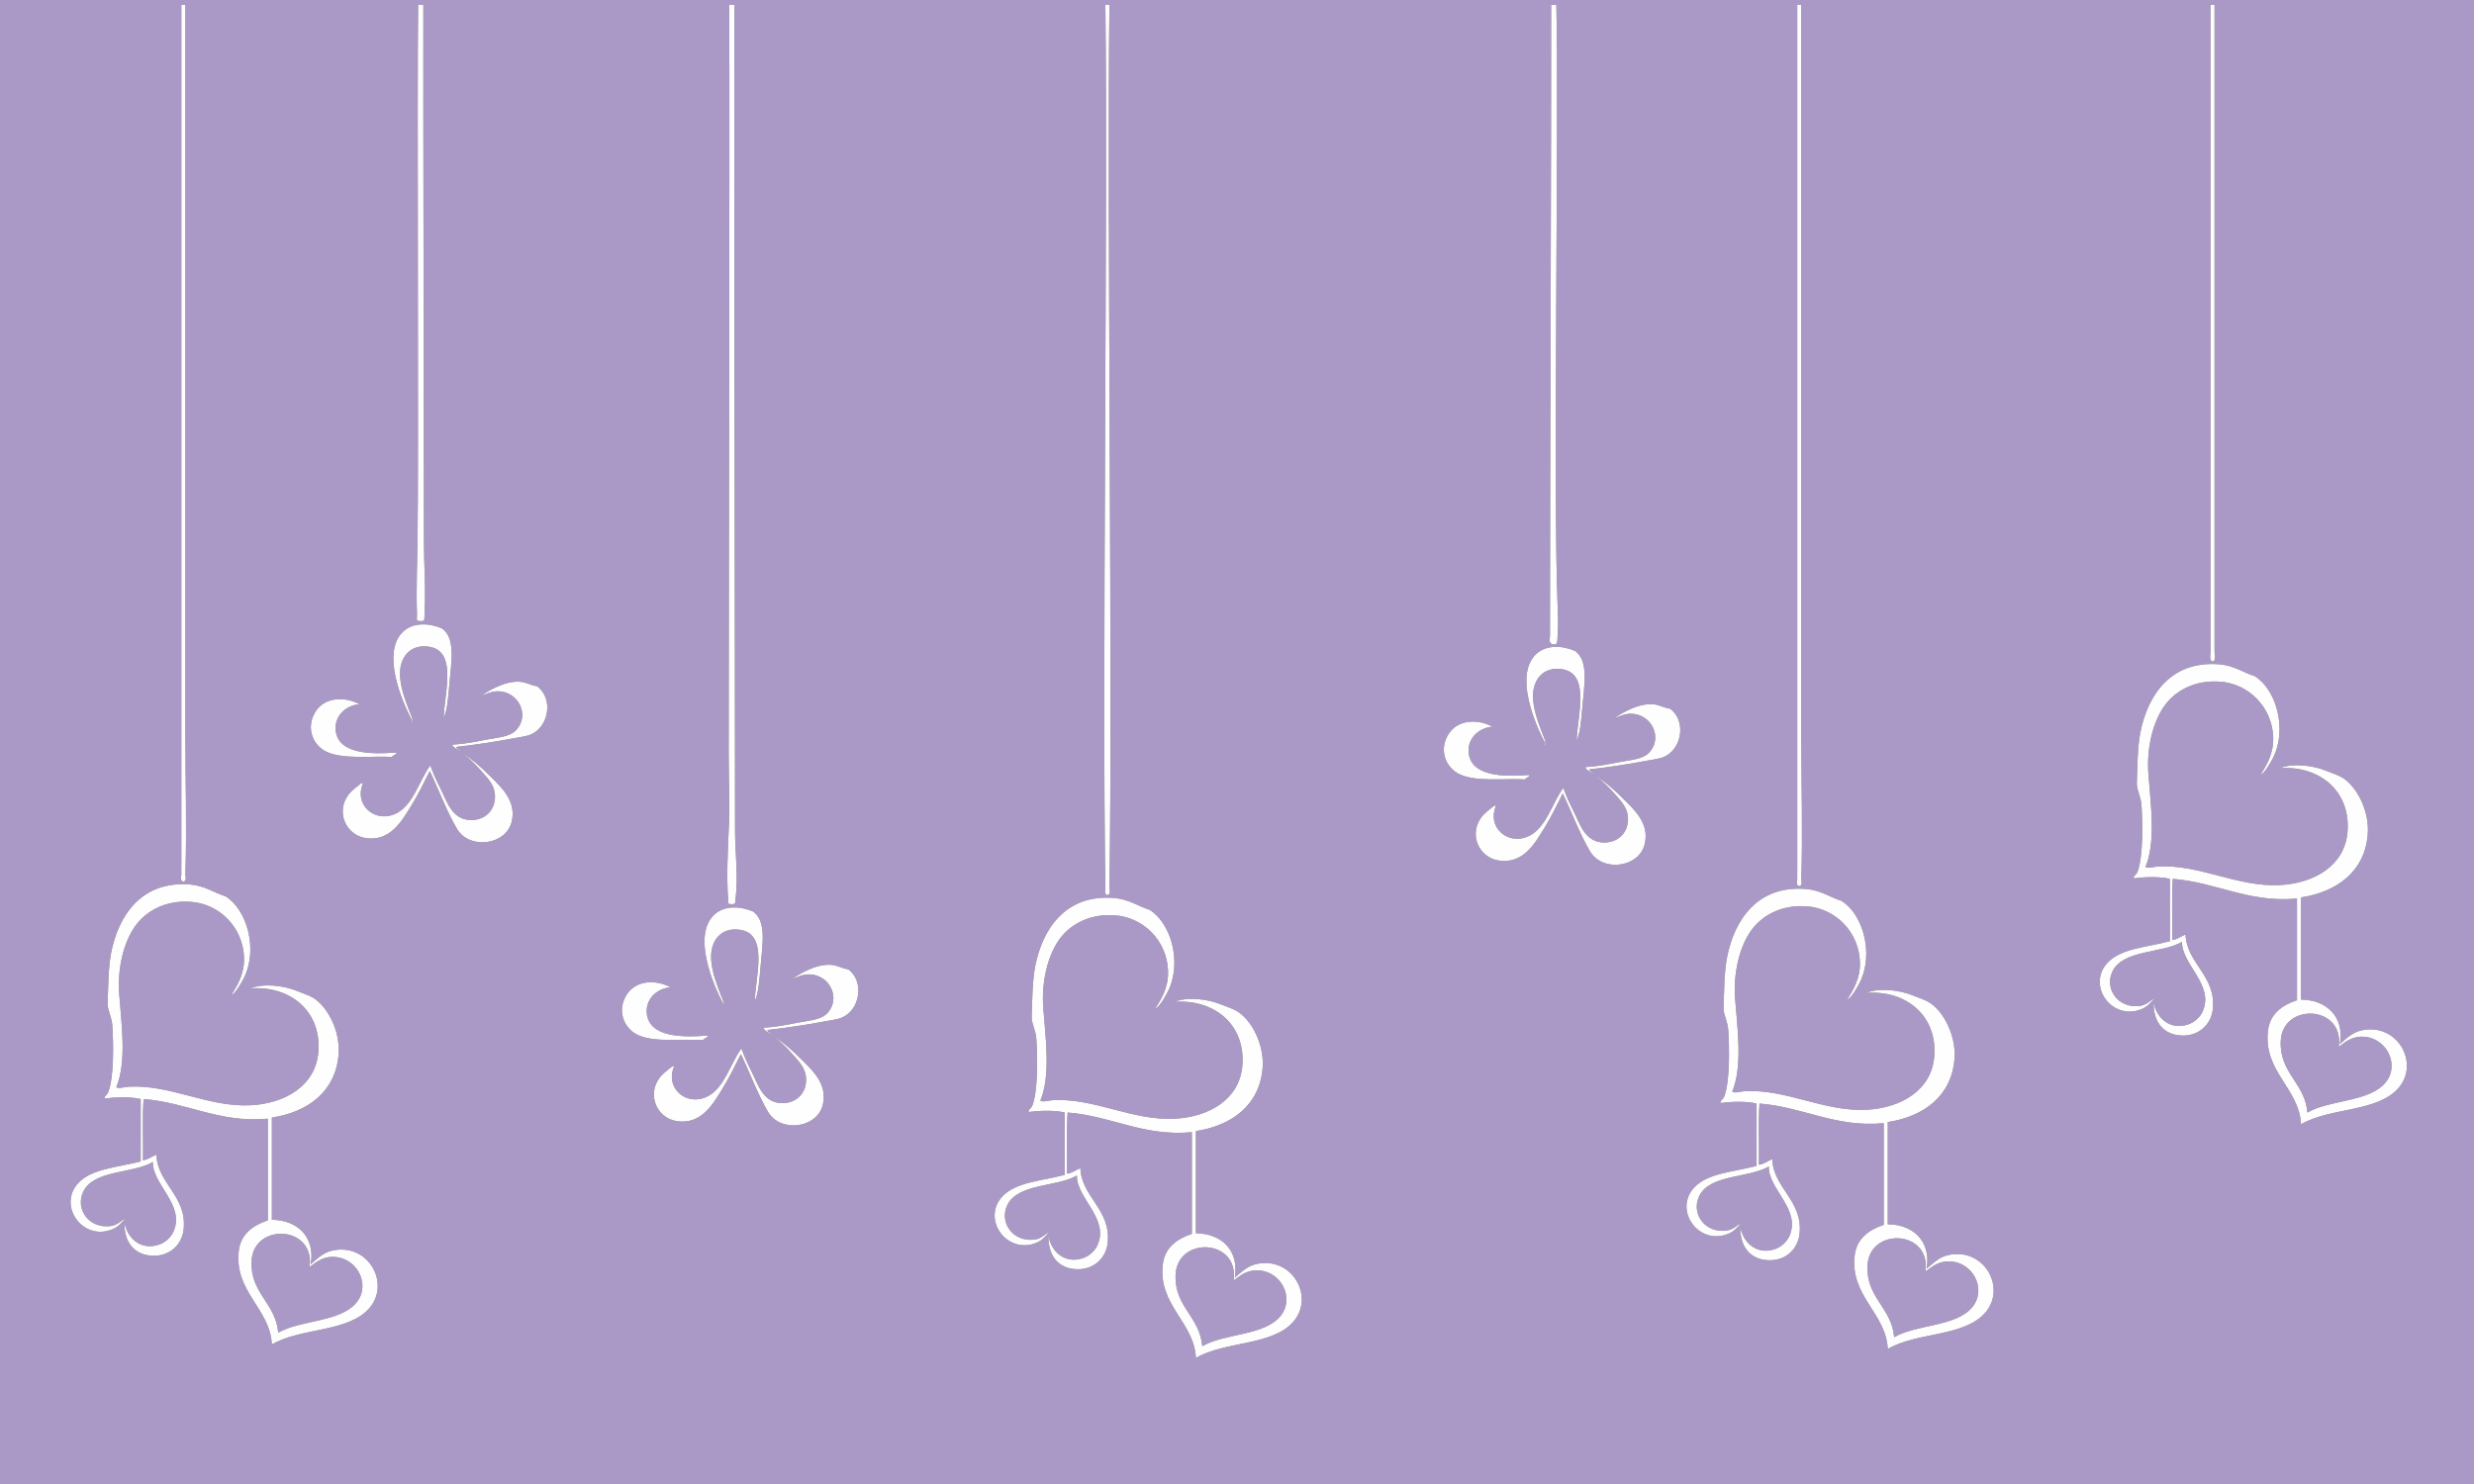 <?xml version="1.0" encoding="utf-8"?>
<!-- Generator: Adobe Illustrator 17.0.0, SVG Export Plug-In . SVG Version: 6.00 Build 0)  -->
<!DOCTYPE svg PUBLIC "-//W3C//DTD SVG 1.1//EN" "http://www.w3.org/Graphics/SVG/1.1/DTD/svg11.dtd">
<svg version="1.1" id="Layer_2" xmlns="http://www.w3.org/2000/svg" xmlns:xlink="http://www.w3.org/1999/xlink" x="0px" y="0px"
	 width="750px" height="450px" viewBox="0 0 750 450" style="enable-background:new 0 0 750 450;" xml:space="preserve">
<rect x="0" y="0" width="750" height="450" fill="#333333" stroke="none"/>
<path id="color2" style="fill:#AA99C7;" d="M108.105,394.928c-4.918,6.095-16.997,5.23-23.755,9.196
	c-0.772-9.026-8.474-11.888-8.094-21.63c0.46-11.792,19.307-11.039,17.596,1.703c1.669-1.193,3.598-2.974,6.687-3.065
	C108.13,380.904,112.525,389.449,108.105,394.928z M590.41,382.494c-3.089,0.093-5.018,1.872-6.686,3.065
	c1.709-12.744-17.137-13.494-17.597-1.703c-0.38,9.742,7.321,12.604,8.095,21.631c6.757-3.967,18.836-3.102,23.754-9.197
	C602.396,390.812,598.001,382.267,590.41,382.494z M380.667,385.219c-3.09,0.093-5.018,1.872-6.687,3.066
	c1.71-12.743-17.136-13.495-17.596-1.703c-0.38,9.741,7.322,12.604,8.094,21.63c6.758-3.966,18.836-3.102,23.754-9.197
	C392.652,393.537,388.257,384.991,380.667,385.219z M750,0v450H0V0H750z M670.12,197.528c0,0.869-0.438,2.697,0.528,3.065
	c1.219,0.049,0.703-2.073,0.703-3.065c0.002-36.989-0.001-158.893,0-196.025c-0.41,0-0.82,0-1.231,0
	C670.118,38.289,670.124,160.365,670.12,197.528z M544.837,266.507c0.019,0.554-0.468,1.908,0.528,2.214
	c1.259-0.06,0.688-1.753,0.703-2.214c0.462-14.056,0-28.919,0-43.261c0.002-45.723-0.002-175.983,0-221.743c-0.41,0-0.82,0-1.231,0
	c-0.001,58.814,0.003,202.919,0,262.109C544.837,264.539,544.805,265.523,544.837,266.507z M470.582,195.314
	c1.769,0.564,1.511-1.16,1.584-2.044c0.307-3.737,0.13-7.472,0-10.56c-1.327-31.455,0.417-149.024-0.353-181.208
	c-0.527,0-1.056,0-1.583,0c0.069,35.872-0.353,155.374-0.353,191.086C469.878,193.946,469.403,194.938,470.582,195.314z
	 M468.295,225.12c0.48,0.155-0.313,0.597,0.176,0.852c0.316-0.913-0.326-2.089-0.704-3.066c-1.254-3.236-2.692-6.924-2.991-10.73
	c-0.427-5.445,2.463-9.375,7.214-9.367c10.746,0.016,6.135,13.985,5.983,21.801c1.16-2.633,1.407-6.575,1.76-10.56
	c0.604-6.83,1.851-13.786-2.288-16.691c-4.154-1.75-8.735-1.727-11.613,0.852C458.879,204.436,465.359,219.58,468.295,225.12z
	 M335.093,269.062c0.011,0.687-0.469,1.974,0.528,2.385c1.282-0.164,0.695-1.824,0.704-2.385c1.006-60.819-0.755-206.587,0-267.559
	c-0.411,0-0.821,0-1.232,0C335.852,62.474,334.083,207.821,335.093,269.062z M220.72,272.468c0.114,1.487-0.292,1.644,0.88,1.704
	c1.429,0.073,1.231-0.18,1.407-1.704c0.808-6.99-0.176-14.263-0.176-20.438c0-55.322-0.346-195.096-0.176-250.527
	c-0.528,0-1.056,0-1.584,0c0.179,46.812-0.176,179.504-0.176,226.853c0,7.493,0.384,15.885,0,23.675
	C220.638,257.253,220.242,266.22,220.72,272.468z M219.136,304.147c0.481,0.155-0.313,0.597,0.176,0.852
	c0.316-0.912-0.326-2.089-0.704-3.065c-1.254-3.236-2.693-6.924-2.992-10.73c-0.427-5.445,2.462-9.375,7.214-9.367
	c10.746,0.016,6.134,13.985,5.983,21.801c1.16-2.633,1.407-6.575,1.759-10.56c0.604-6.83,1.851-13.786-2.288-16.691
	c-4.154-1.75-8.735-1.727-11.613,0.852C209.72,283.464,216.2,298.605,219.136,304.147z M126.405,186.287
	c0.056,1.708-0.44,1.976,0.88,2.044c1.677,0.086,1.31-0.24,1.408-2.044c0.433-7.943-0.176-14.857-0.176-22.312
	c0-26.246-0.24-136.899-0.176-162.473c-0.528,0-1.056,0-1.583,0c-0.339,26.25,0.176,135.36-0.176,162.473
	C126.507,169.709,126.143,178.28,126.405,186.287z M124.821,218.307c0.482,0.155-0.312,0.597,0.176,0.852
	c0.316-0.913-0.325-2.089-0.704-3.066c-1.254-3.236-2.693-6.924-2.991-10.73c-0.427-5.445,2.462-9.375,7.214-9.368
	c10.746,0.017,6.134,13.985,5.983,21.801c1.16-2.633,1.407-6.575,1.759-10.56c0.604-6.83,1.851-13.786-2.287-16.691
	c-4.155-1.75-8.735-1.726-11.613,0.852C115.406,197.624,121.886,212.766,124.821,218.307z M98.428,227.675
	c4.959,2.855,14.876,1.428,20.411,1.873c0.161-0.525,2.01-1.043,1.232-1.362c-8.009,0.61-17.505,0.381-18.3-6.643
	c-0.488-4.31,2.934-7.666,7.214-8.005c-4.599-2.433-10.416-2.118-13.197,2.044C92.734,220.153,94.48,225.401,98.428,227.675z
	 M54.966,265.145c0.018,0.554-0.469,1.908,0.528,2.214c1.259-0.06,0.688-1.753,0.704-2.214c0.457-13.942,0-28.691,0-42.92
	c0-45.383,0-175.303,0-220.721c-0.411,0-0.821,0-1.232,0c0,58.359,0,202.011,0,260.746
	C54.966,263.177,54.934,264.161,54.966,265.145z M100.539,379.258c-2.662,0.628-4.713,2.701-6.334,4.088
	c1.41-8.275-4.098-13.439-11.789-13.455c0-10.333,0-20.665,0-30.998c10.906-1.655,19.396-7.901,20.235-19.246
	c0.522-7.063-3.397-14.601-7.918-17.202c-1.137-0.654-3.069-1.303-4.927-2.044c-3.711-1.479-9.829-2.346-13.901-0.682
	c12.189-0.9,21.654,7.023,20.587,19.417c-0.868,10.09-10.022,15.452-20.411,16.01c-12.951,0.694-24.427-6.365-37.128-5.62
	c-1.249,0.072-2.759,0.646-3.695,0.17c3.225-7.876,1.55-19.218,0.879-28.273c-0.578-7.815,1.357-15.944,5.104-20.949
	c3.045-4.068,8.809-7.665,16.892-6.982c8.4,0.709,15.543,7.678,15.836,16.861c0.162,5.052-2.07,8.518-3.871,11.411
	c1.31-0.505,3.145-3.821,3.871-5.279c4.318-8.673,0.917-20.718-5.63-24.696c-3.586-1.157-6.302-3.22-10.734-3.577
	c-14.86-1.197-21.752,9.581-23.93,20.779c-0.896,4.604-0.865,10.621-1.056,15.499c0.05,1.875,1.24,3.968,1.407,6.302
	c0.422,5.875,0.515,16.034-1.231,20.438c-0.292,0.735-1.437,1.391-1.056,1.873c3.309-0.428,7.837-0.582,10.909,0.171
	c0,6.301,0,12.604,0,18.905c-7.069,1.848-14.938,2.167-19.003,6.642c-6.18,6.803,1.373,17.588,10.381,13.967
	c1.685-0.678,2.722-1.817,4.047-3.407c-1.182,0.684-2.519,2.11-4.399,2.385c-6.631,0.968-10.951-5.038-8.446-10.39
	c3.136-6.697,15.268-5.477,21.115-9.026c-0.242,6.83,10.001,13.133,6.158,21.29c-0.765,1.624-2.448,3.131-4.223,3.747
	c-5.817,2.02-9.92-2.301-10.558-6.813c-0.197,6.267,3.175,10.23,8.974,10.22c4.965-0.01,8.499-3.51,8.975-8.005
	c1.071-10.129-7.944-13.843-8.271-22.652c-1.396,0.522-2.379,1.444-4.047,1.703c0.117-6.132-0.235-12.717,0.176-18.564
	c13.37,1.05,22.94,7.315,37.655,5.961c0,10.275,0,20.552,0,30.827c-4.576,1.518-8.201,4.213-8.798,9.197
	c-1.49,12.434,9.482,17.498,10.03,28.443c8.774-5.216,23.433-3.584,29.737-11.241C118.386,388.889,111.458,376.684,100.539,379.258z
	 M148.752,235.509c-2.798-2.812-5.733-5.39-8.622-7.153c2.024,1.508,3.847,3.256,5.63,5.28c1.703,1.934,3.866,4.015,4.223,6.813
	c0.651,5.104-3.036,8.625-7.918,8.176c-5.284-0.487-6.709-5.964-8.622-9.708c-1.171-2.292-2.212-4.612-2.992-6.813
	c-3.357,4.359-5.181,12.485-10.909,14.817c-6.17,2.514-12.268-3.012-9.502-9.367c-0.249-0.35-0.868,0.194-1.056,0.341
	c-1.054,0.825-2.581,2.042-3.343,3.065c-3.909,5.251-0.807,12.065,4.927,13.115c7.688,1.407,11.331-5.278,14.077-9.709
	c2.147-3.463,3.983-7.249,5.631-10.56c2.572,5.264,5.09,12.17,8.271,17.543c3.766,6.365,14.709,4.976,16.54-2.044
	C156.759,242.892,151.764,238.535,148.752,235.509z M162.829,208.088c-1.75-0.195-3.288-1.238-5.279-1.362
	c-4.588-0.286-9.348,2.738-11.789,4.258c1.814-0.544,3.228-1.398,5.279-1.362c6.208,0.108,9.632,7.293,5.455,11.751
	c-1.946,2.077-5.521,2.228-8.974,2.896c-3.441,0.665-6.541,1.326-10.382,1.533c-0.105,0.784,2.382,1.869,2.621,2.167
	c0.007,0.016,0.013,0.031,0.019,0.047c0.003-0.013-0.004-0.028-0.019-0.047c-0.27-0.615-1.637-0.964-1.389-1.486
	c4.882-0.512,12.112-1.592,17.068-2.555c1.935-0.376,4.131-0.629,5.455-1.192C166.465,220.363,167.804,211.744,162.829,208.088z
	 M192.742,313.516c4.959,2.855,14.876,1.428,20.411,1.873c0.16-0.525,2.009-1.044,1.231-1.363
	c-8.008,0.611-17.505,0.382-18.299-6.642c-0.488-4.31,2.934-7.667,7.214-8.005c-4.599-2.434-10.417-2.118-13.197,2.043
	C187.048,305.994,188.794,311.242,192.742,313.516z M243.066,321.35c-2.799-2.813-5.733-5.391-8.622-7.153
	c2.024,1.508,3.848,3.256,5.631,5.28c1.703,1.934,3.866,4.014,4.223,6.813c0.651,5.104-3.037,8.625-7.918,8.175
	c-5.284-0.487-6.709-5.964-8.622-9.708c-1.171-2.292-2.211-4.612-2.991-6.813c-3.357,4.359-5.181,12.485-10.91,14.817
	c-6.17,2.513-12.267-3.012-9.501-9.367c-0.249-0.351-0.868,0.193-1.056,0.341c-1.054,0.825-2.581,2.041-3.344,3.065
	c-3.908,5.25-0.807,12.065,4.927,13.114c7.688,1.408,11.331-5.277,14.077-9.708c2.147-3.464,3.982-7.249,5.631-10.56
	c2.572,5.264,5.09,12.17,8.27,17.543c3.767,6.365,14.71,4.976,16.54-2.044C251.073,328.732,246.078,324.376,243.066,321.35z
	 M257.144,293.929c-1.75-0.195-3.288-1.238-5.279-1.362c-4.588-0.287-9.348,2.738-11.789,4.258c1.814-0.544,3.228-1.398,5.279-1.362
	c6.208,0.108,9.632,7.293,5.455,11.751c-1.946,2.078-5.521,2.229-8.974,2.896c-3.441,0.664-6.541,1.324-10.382,1.532
	c-0.105,0.784,2.381,1.868,2.621,2.168c0.007,0.016,0.013,0.03,0.019,0.047c0.003-0.013-0.004-0.028-0.019-0.047
	c-0.27-0.615-1.636-0.965-1.389-1.487c4.882-0.511,12.112-1.591,17.068-2.554c1.935-0.376,4.13-0.629,5.455-1.192
	C260.779,306.204,262.118,297.584,257.144,293.929z M380.667,383.346c-2.662,0.627-4.713,2.7-6.335,4.088
	c1.41-8.275-4.098-13.44-11.789-13.455c0-10.333,0-20.666,0-30.998c10.906-1.656,19.396-7.902,20.235-19.246
	c0.522-7.063-3.396-14.601-7.918-17.202c-1.137-0.654-3.07-1.304-4.927-2.044c-3.711-1.479-9.829-2.346-13.901-0.682
	c12.193-0.903,21.653,7.031,20.588,19.416c-0.869,10.091-10.022,15.453-20.412,16.011c-12.951,0.694-24.427-6.366-37.127-5.621
	c-1.249,0.073-2.76,0.647-3.695,0.171c3.226-7.874,1.549-19.219,0.88-28.273c-0.578-7.815,1.357-15.944,5.103-20.949
	c3.046-4.068,8.811-7.665,16.893-6.982c8.399,0.709,15.543,7.678,15.836,16.861c0.162,5.052-2.07,8.518-3.871,11.411
	c1.31-0.505,3.146-3.822,3.871-5.279c4.318-8.674,0.917-20.717-5.63-24.696c-3.586-1.157-6.302-3.22-10.734-3.576
	c-14.86-1.198-21.752,9.579-23.93,20.778c-0.896,4.604-0.865,10.621-1.056,15.499c0.05,1.874,1.24,3.968,1.408,6.302
	c0.422,5.874,0.515,16.034-1.232,20.438c-0.292,0.735-1.436,1.392-1.056,1.874c3.309-0.429,7.837-0.582,10.91,0.17
	c0,6.302,0,12.604,0,18.906c-7.07,1.848-14.938,2.167-19.004,6.642c-6.18,6.802,1.373,17.588,10.382,13.967
	c1.685-0.678,2.721-1.817,4.047-3.407c-1.182,0.683-2.519,2.11-4.399,2.385c-6.631,0.968-10.952-5.038-8.446-10.389
	c3.135-6.698,15.268-5.478,21.115-9.027c-0.242,6.83,10.001,13.132,6.159,21.29c-0.765,1.623-2.448,3.13-4.223,3.747
	c-5.817,2.02-9.92-2.301-10.558-6.813c-0.197,6.267,3.175,10.23,8.974,10.22c4.964-0.01,8.498-3.51,8.974-8.005
	c1.072-10.13-7.943-13.843-8.27-22.652c-1.395,0.521-2.379,1.444-4.047,1.702c0.118-6.131-0.234-12.717,0.176-18.564
	c13.37,1.051,22.94,7.316,37.656,5.962c0,10.275,0,20.551,0,30.827c-4.576,1.517-8.201,4.213-8.798,9.197
	c-1.49,12.434,9.481,17.498,10.029,28.443c8.775-5.216,23.432-3.584,29.737-11.241C398.514,392.978,391.585,380.771,380.667,383.346
	z M441.9,234.487c4.96,2.855,14.877,1.429,20.412,1.874c0.16-0.526,2.009-1.044,1.231-1.363c-8.009,0.61-17.505,0.381-18.3-6.643
	c-0.488-4.31,2.934-7.666,7.214-8.005c-4.599-2.433-10.416-2.118-13.196,2.044C436.207,226.966,437.953,232.215,441.9,234.487z
	 M492.225,242.322c-2.799-2.813-5.732-5.391-8.621-7.154c2.024,1.509,3.847,3.256,5.631,5.28c1.702,1.934,3.865,4.015,4.223,6.813
	c0.651,5.104-3.036,8.625-7.918,8.175c-5.284-0.487-6.71-5.964-8.623-9.708c-1.17-2.292-2.211-4.612-2.991-6.813
	c-3.356,4.358-5.181,12.484-10.909,14.817c-6.17,2.513-12.268-3.012-9.501-9.368c-0.249-0.35-0.869,0.194-1.057,0.341
	c-1.054,0.825-2.58,2.042-3.343,3.066c-3.909,5.25-0.808,12.064,4.927,13.114c7.688,1.407,11.33-5.277,14.077-9.708
	c2.146-3.464,3.982-7.249,5.63-10.56c2.572,5.264,5.091,12.169,8.271,17.542c3.767,6.366,14.71,4.976,16.54-2.043
	C500.232,249.705,495.236,245.348,492.225,242.322z M506.302,214.901c-1.749-0.195-3.288-1.239-5.278-1.363
	c-4.589-0.286-9.349,2.738-11.789,4.258c1.813-0.544,3.227-1.398,5.278-1.362c6.207,0.108,9.632,7.294,5.454,11.752
	c-1.945,2.077-5.52,2.229-8.974,2.896c-3.44,0.665-6.54,1.325-10.381,1.532c-0.106,0.785,2.382,1.87,2.62,2.169
	c0.007,0.015,0.014,0.03,0.019,0.046c0.004-0.013-0.004-0.028-0.019-0.046c-0.27-0.616-1.636-0.965-1.389-1.487
	c4.882-0.512,12.111-1.592,17.067-2.555c1.935-0.376,4.131-0.629,5.455-1.192C509.938,227.176,511.276,218.557,506.302,214.901z
	 M590.41,380.62c-2.661,0.628-4.713,2.701-6.334,4.088c1.41-8.275-4.099-13.44-11.789-13.455c0-10.333,0-20.665,0-30.998
	c10.905-1.655,19.396-7.901,20.235-19.246c0.522-7.063-3.396-14.6-7.919-17.202c-1.137-0.654-3.069-1.303-4.927-2.044
	c-3.711-1.479-9.828-2.346-13.9-0.681c12.19-0.901,21.655,7.027,20.587,19.416c-0.869,10.09-10.021,15.453-20.411,16.01
	c-12.951,0.695-24.427-6.365-37.128-5.62c-1.248,0.073-2.759,0.646-3.694,0.17c3.225-7.874,1.549-19.219,0.879-28.272
	c-0.577-7.816,1.357-15.945,5.104-20.949c3.045-4.069,8.809-7.666,16.892-6.983c8.4,0.709,15.543,7.678,15.837,16.862
	c0.161,5.052-2.07,8.518-3.871,11.411c1.31-0.506,3.146-3.822,3.871-5.28c4.317-8.674,0.917-20.716-5.631-24.696
	c-3.587-1.157-6.302-3.22-10.733-3.577c-14.861-1.197-21.752,9.581-23.931,20.779c-0.896,4.604-0.865,10.621-1.056,15.499
	c0.05,1.874,1.24,3.968,1.408,6.302c0.422,5.874,0.515,16.034-1.232,20.438c-0.292,0.735-1.436,1.392-1.056,1.873
	c3.31-0.428,7.837-0.581,10.909,0.171c0,6.302,0,12.604,0,18.905c-7.069,1.849-14.938,2.168-19.003,6.643
	c-6.181,6.802,1.372,17.588,10.382,13.966c1.684-0.678,2.721-1.816,4.047-3.406c-1.183,0.683-2.519,2.109-4.399,2.385
	c-6.631,0.968-10.951-5.039-8.446-10.39c3.136-6.698,15.268-5.478,21.115-9.027c-0.242,6.83,10.002,13.133,6.158,21.29
	c-0.765,1.623-2.447,3.131-4.223,3.747c-5.817,2.021-9.92-2.3-10.558-6.813c-0.197,6.266,3.175,10.229,8.975,10.219
	c4.964-0.009,8.498-3.509,8.974-8.005c1.071-10.129-7.943-13.843-8.271-22.652c-1.396,0.522-2.379,1.444-4.047,1.703
	c0.117-6.131-0.234-12.717,0.176-18.564c13.37,1.05,22.94,7.316,37.656,5.961c0,10.275,0,20.552,0,30.827
	c-4.577,1.517-8.201,4.213-8.799,9.197c-1.49,12.435,9.483,17.498,10.03,28.443c8.774-5.216,23.432-3.584,29.736-11.24
	C608.258,390.253,601.329,378.047,590.41,380.62z M715.694,312.493c-2.662,0.628-4.714,2.7-6.335,4.088
	c1.41-8.275-4.099-13.44-11.789-13.455c0-10.333,0-20.665,0-30.998c10.905-1.656,19.396-7.901,20.234-19.246
	c0.522-7.063-3.396-14.601-7.918-17.202c-1.137-0.654-3.07-1.304-4.927-2.044c-3.711-1.479-9.829-2.346-13.9-0.682
	c12.19-0.9,21.655,7.028,20.587,19.417c-0.869,10.09-10.021,15.453-20.411,16.01c-12.951,0.694-24.428-6.366-37.128-5.621
	c-1.249,0.073-2.759,0.647-3.695,0.171c3.226-7.876,1.55-19.219,0.881-28.273c-0.578-7.816,1.356-15.944,5.103-20.949
	c3.045-4.069,8.811-7.666,16.892-6.983c8.399,0.709,15.544,7.677,15.837,16.861c0.161,5.052-2.07,8.518-3.871,11.411
	c1.31-0.505,3.146-3.822,3.871-5.279c4.317-8.673,0.917-20.718-5.631-24.697c-3.587-1.157-6.302-3.219-10.733-3.577
	c-14.859-1.197-21.753,9.58-23.931,20.779c-0.896,4.605-0.865,10.622-1.056,15.5c0.051,1.874,1.239,3.968,1.407,6.302
	c0.423,5.874,0.515,16.034-1.231,20.438c-0.292,0.736-1.437,1.392-1.056,1.874c3.309-0.429,7.837-0.582,10.91,0.17
	c0,6.302,0,12.604,0,18.905c-7.07,1.849-14.938,2.168-19.005,6.643c-6.18,6.803,1.373,17.588,10.382,13.967
	c1.685-0.678,2.722-1.817,4.048-3.406c-1.183,0.682-2.519,2.109-4.399,2.384c-6.631,0.968-10.951-5.038-8.446-10.39
	c3.136-6.697,15.268-5.477,21.115-9.026c-0.242,6.829,10.002,13.133,6.158,21.29c-0.765,1.623-2.448,3.13-4.223,3.746
	c-5.817,2.021-9.92-2.3-10.558-6.813c-0.197,6.267,3.175,10.23,8.975,10.219c4.964-0.009,8.498-3.509,8.974-8.004
	c1.071-10.13-7.942-13.843-8.271-22.653c-1.396,0.523-2.379,1.444-4.047,1.704c0.117-6.132-0.234-12.717,0.176-18.565
	c13.37,1.051,22.939,7.316,37.655,5.961c0,10.276,0,20.552,0,30.828c-4.576,1.517-8.2,4.213-8.798,9.197
	c-1.491,12.434,9.482,17.498,10.03,28.443c8.774-5.216,23.432-3.584,29.736-11.241C733.541,322.125,726.611,309.919,715.694,312.493
	z M715.694,314.366c-3.09,0.093-5.019,1.873-6.687,3.066c1.709-12.744-17.137-13.495-17.597-1.703
	c-0.38,9.741,7.322,12.604,8.095,21.63c6.757-3.966,18.836-3.102,23.754-9.196C727.68,322.685,723.284,314.14,715.694,314.366z"/>
<path id="color1" style="fill:#FEFEFE;" d="M124.821,218.307c-2.936-5.541-9.415-20.683-2.463-26.91
	c2.878-2.578,7.458-2.601,11.613-0.852c4.138,2.906,2.892,9.861,2.287,16.691c-0.353,3.985-0.599,7.927-1.759,10.56
	c0.151-7.815,4.763-21.784-5.983-21.801c-4.751-0.007-7.641,3.923-7.214,9.368c0.298,3.806,1.737,7.494,2.991,10.73
	c0.378,0.977,1.02,2.153,0.704,3.066C124.509,218.904,125.303,218.462,124.821,218.307z M127.285,188.331
	c1.677,0.086,1.31-0.24,1.408-2.044c0.433-7.943-0.176-14.857-0.176-22.312c0-26.246-0.24-136.899-0.176-162.473
	c-0.528,0-1.056,0-1.583,0c-0.339,26.25,0.176,135.36-0.176,162.473c-0.074,5.734-0.438,14.304-0.176,22.312
	C126.461,187.995,125.965,188.263,127.285,188.331z M112.153,396.46c-6.305,7.657-20.963,6.025-29.737,11.241
	c-0.548-10.945-11.52-16.01-10.03-28.443c0.597-4.984,4.222-7.68,8.798-9.197c0-10.275,0-20.552,0-30.827
	c-14.715,1.354-24.285-4.911-37.655-5.961c-0.411,5.848-0.059,12.433-0.176,18.564c1.668-0.259,2.651-1.181,4.047-1.703
	c0.327,8.81,9.342,12.523,8.271,22.652c-0.476,4.495-4.01,7.995-8.975,8.005c-5.799,0.011-9.171-3.953-8.974-10.22
	c0.638,4.513,4.74,8.833,10.558,6.813c1.774-0.616,3.458-2.123,4.223-3.747c3.843-8.157-6.4-14.46-6.158-21.29
	c-5.847,3.55-17.979,2.329-21.115,9.026c-2.505,5.352,1.815,11.357,8.446,10.39c1.88-0.274,3.217-1.701,4.399-2.385
	c-1.326,1.59-2.363,2.729-4.047,3.407c-9.009,3.621-16.562-7.164-10.381-13.967c4.065-4.475,11.934-4.794,19.003-6.642
	c0-6.302,0-12.604,0-18.905c-3.072-0.753-7.6-0.599-10.909-0.171c-0.381-0.482,0.764-1.138,1.056-1.873
	c1.747-4.404,1.654-14.563,1.231-20.438c-0.167-2.334-1.357-4.427-1.407-6.302c0.19-4.878,0.16-10.895,1.056-15.499
	c2.178-11.198,9.07-21.977,23.93-20.779c4.432,0.357,7.147,2.42,10.734,3.577c6.547,3.979,9.949,16.023,5.63,24.696
	c-0.726,1.458-2.561,4.774-3.871,5.279c1.8-2.894,4.032-6.359,3.871-11.411c-0.293-9.184-7.437-16.152-15.836-16.861
	c-8.083-0.683-13.847,2.914-16.892,6.982c-3.746,5.005-5.682,13.134-5.104,20.949c0.67,9.056,2.346,20.397-0.879,28.273
	c0.936,0.477,2.446-0.098,3.695-0.17c12.701-0.745,24.177,6.314,37.128,5.62c10.389-0.558,19.543-5.92,20.411-16.01
	c1.066-12.394-8.398-20.317-20.587-19.417c4.072-1.664,10.19-0.798,13.901,0.682c1.857,0.741,3.79,1.39,4.927,2.044
	c4.521,2.602,8.441,10.139,7.918,17.202c-0.84,11.345-9.33,17.591-20.235,19.246c0,10.333,0,20.665,0,30.998
	c7.691,0.016,13.199,5.18,11.789,13.455c1.622-1.387,3.673-3.46,6.334-4.088C111.458,376.684,118.386,388.889,112.153,396.46z
	 M100.539,381.132c-3.089,0.092-5.018,1.872-6.687,3.065c1.711-12.742-17.136-13.495-17.596-1.703
	c-0.38,9.742,7.322,12.604,8.094,21.63c6.758-3.966,18.837-3.102,23.755-9.196C112.525,389.449,108.13,380.904,100.539,381.132z
	 M98.428,227.675c4.959,2.855,14.876,1.428,20.411,1.873c0.161-0.525,2.01-1.043,1.232-1.362c-8.009,0.61-17.505,0.381-18.3-6.643
	c-0.488-4.31,2.934-7.666,7.214-8.005c-4.599-2.433-10.416-2.118-13.197,2.044C92.734,220.153,94.48,225.401,98.428,227.675z
	 M55.494,267.358c1.259-0.06,0.688-1.753,0.704-2.214c0.457-13.942,0-28.691,0-42.92c0-45.383,0-175.303,0-220.721
	c-0.411,0-0.821,0-1.232,0c0,58.359,0,202.011,0,260.746c0,0.928-0.032,1.912,0,2.896C54.984,265.698,54.497,267.053,55.494,267.358
	z M221.6,274.172c1.429,0.073,1.231-0.18,1.407-1.704c0.808-6.99-0.176-14.263-0.176-20.438c0-55.322-0.346-195.096-0.176-250.527
	c-0.528,0-1.056,0-1.584,0c0.179,46.812-0.176,179.504-0.176,226.853c0,7.493,0.384,15.885,0,23.675
	c-0.257,5.223-0.654,14.189-0.176,20.438C220.833,273.955,220.428,274.111,221.6,274.172z M219.312,304.999
	c0.316-0.912-0.326-2.089-0.704-3.065c-1.254-3.236-2.693-6.924-2.992-10.73c-0.427-5.445,2.462-9.375,7.214-9.367
	c10.746,0.016,6.134,13.985,5.983,21.801c1.16-2.633,1.407-6.575,1.759-10.56c0.604-6.83,1.851-13.786-2.288-16.691
	c-4.154-1.75-8.735-1.727-11.613,0.852c-6.952,6.227-0.472,21.368,2.463,26.91C219.617,304.303,218.823,304.744,219.312,304.999z
	 M670.648,200.594c1.219,0.049,0.703-2.073,0.703-3.065c0.002-36.989-0.001-158.893,0-196.025c-0.41,0-0.82,0-1.231,0
	c-0.002,36.786,0.004,158.862,0,196.025C670.12,198.397,669.682,200.226,670.648,200.594z M470.582,195.314
	c1.769,0.564,1.511-1.16,1.584-2.044c0.307-3.737,0.13-7.472,0-10.56c-1.327-31.455,0.417-149.024-0.353-181.208
	c-0.527,0-1.056,0-1.583,0c0.069,35.872-0.353,155.374-0.353,191.086C469.878,193.946,469.403,194.938,470.582,195.314z
	 M545.365,268.721c1.259-0.06,0.688-1.753,0.703-2.214c0.462-14.056,0-28.919,0-43.261c0.002-45.723-0.002-175.983,0-221.743
	c-0.41,0-0.82,0-1.231,0c-0.001,58.814,0.003,202.919,0,262.109c0,0.927-0.032,1.911,0,2.895
	C544.855,267.061,544.369,268.415,545.365,268.721z M335.093,269.062c0.011,0.687-0.469,1.974,0.528,2.385
	c1.282-0.164,0.695-1.824,0.704-2.385c1.006-60.819-0.755-206.587,0-267.559c-0.411,0-0.821,0-1.232,0
	C335.852,62.474,334.083,207.821,335.093,269.062z M468.471,225.972c0.316-0.913-0.326-2.089-0.704-3.066
	c-1.254-3.236-2.692-6.924-2.991-10.73c-0.427-5.445,2.463-9.375,7.214-9.367c10.746,0.016,6.135,13.985,5.983,21.801
	c1.16-2.633,1.407-6.575,1.76-10.56c0.604-6.83,1.851-13.786-2.288-16.691c-4.154-1.75-8.735-1.727-11.613,0.852
	c-6.952,6.226-0.472,21.371,2.464,26.91C468.775,225.275,467.982,225.717,468.471,225.972z M140.13,228.355
	c2.024,1.508,3.847,3.256,5.63,5.28c1.703,1.934,3.866,4.015,4.223,6.813c0.651,5.104-3.036,8.625-7.918,8.176
	c-5.284-0.487-6.709-5.964-8.622-9.708c-1.171-2.292-2.212-4.612-2.992-6.813c-3.357,4.359-5.181,12.485-10.909,14.817
	c-6.17,2.514-12.268-3.012-9.502-9.367c-0.249-0.35-0.868,0.194-1.056,0.341c-1.054,0.825-2.581,2.042-3.343,3.065
	c-3.909,5.251-0.807,12.065,4.927,13.115c7.688,1.407,11.331-5.278,14.077-9.709c2.147-3.463,3.983-7.249,5.631-10.56
	c2.572,5.264,5.09,12.17,8.271,17.543c3.766,6.365,14.709,4.976,16.54-2.044c1.672-6.413-3.323-10.77-6.335-13.796
	C145.954,232.697,143.019,230.119,140.13,228.355z M506.302,214.901c-1.749-0.195-3.288-1.239-5.278-1.363
	c-4.589-0.286-9.349,2.738-11.789,4.258c1.813-0.544,3.227-1.398,5.278-1.362c6.207,0.108,9.632,7.294,5.454,11.752
	c-1.945,2.077-5.52,2.229-8.974,2.896c-3.44,0.665-6.54,1.325-10.381,1.532c-0.106,0.785,2.382,1.87,2.62,2.169
	c-0.27-0.616-1.636-0.965-1.389-1.487c4.882-0.512,12.111-1.592,17.067-2.555c1.935-0.376,4.131-0.629,5.455-1.192
	C509.938,227.176,511.276,218.557,506.302,214.901z M483.232,234.782c0.007,0.015,0.014,0.03,0.019,0.046
	C483.255,234.815,483.247,234.8,483.232,234.782z M483.604,235.168c2.024,1.509,3.847,3.256,5.631,5.28
	c1.702,1.934,3.865,4.015,4.223,6.813c0.651,5.104-3.036,8.625-7.918,8.175c-5.284-0.487-6.71-5.964-8.623-9.708
	c-1.17-2.292-2.211-4.612-2.991-6.813c-3.356,4.358-5.181,12.484-10.909,14.817c-6.17,2.513-12.268-3.012-9.501-9.368
	c-0.249-0.35-0.869,0.194-1.057,0.341c-1.054,0.825-2.58,2.042-3.343,3.066c-3.909,5.25-0.808,12.064,4.927,13.114
	c7.688,1.407,11.33-5.277,14.077-9.708c2.146-3.464,3.982-7.249,5.63-10.56c2.572,5.264,5.091,12.169,8.271,17.542
	c3.767,6.366,14.71,4.976,16.54-2.043c1.673-6.413-3.323-10.771-6.335-13.796C489.426,239.51,486.492,236.932,483.604,235.168z
	 M727.307,329.695c-6.305,7.657-20.962,6.025-29.736,11.241c-0.548-10.945-11.521-16.01-10.03-28.443
	c0.598-4.984,4.222-7.681,8.798-9.197c0-10.276,0-20.552,0-30.828c-14.716,1.355-24.285-4.91-37.655-5.961
	c-0.41,5.849-0.059,12.434-0.176,18.565c1.668-0.26,2.651-1.181,4.047-1.704c0.328,8.811,9.342,12.523,8.271,22.653
	c-0.476,4.495-4.01,7.995-8.974,8.004c-5.8,0.012-9.172-3.952-8.975-10.219c0.638,4.513,4.74,8.833,10.558,6.813
	c1.774-0.616,3.458-2.123,4.223-3.746c3.844-8.157-6.4-14.461-6.158-21.29c-5.848,3.55-17.979,2.329-21.115,9.026
	c-2.505,5.352,1.815,11.357,8.446,10.39c1.881-0.274,3.217-1.702,4.399-2.384c-1.326,1.589-2.363,2.729-4.048,3.406
	c-9.009,3.621-16.562-7.164-10.382-13.967c4.066-4.475,11.935-4.794,19.005-6.643c0-6.302,0-12.604,0-18.905
	c-3.073-0.752-7.602-0.599-10.91-0.17c-0.381-0.482,0.764-1.138,1.056-1.874c1.746-4.403,1.654-14.563,1.231-20.438
	c-0.168-2.334-1.356-4.428-1.407-6.302c0.19-4.878,0.16-10.895,1.056-15.5c2.178-11.199,9.071-21.976,23.931-20.779
	c4.432,0.357,7.146,2.42,10.733,3.577c6.548,3.979,9.948,16.023,5.631,24.697c-0.726,1.457-2.562,4.774-3.871,5.279
	c1.801-2.894,4.032-6.359,3.871-11.411c-0.293-9.184-7.438-16.152-15.837-16.861c-8.081-0.683-13.847,2.914-16.892,6.983
	c-3.746,5.004-5.681,13.132-5.103,20.949c0.669,9.055,2.345,20.397-0.881,28.273c0.937,0.477,2.446-0.098,3.695-0.171
	c12.7-0.745,24.177,6.315,37.128,5.621c10.391-0.557,19.542-5.92,20.411-16.01c1.068-12.389-8.396-20.317-20.587-19.417
	c4.071-1.664,10.189-0.798,13.9,0.682c1.856,0.74,3.79,1.39,4.927,2.044c4.522,2.602,8.44,10.14,7.918,17.202
	c-0.839,11.345-9.329,17.59-20.234,19.246c0,10.333,0,20.665,0,30.998c7.69,0.015,13.199,5.18,11.789,13.455
	c1.621-1.388,3.673-3.46,6.335-4.088C726.611,309.919,733.541,322.125,727.307,329.695z M715.694,314.366
	c-3.09,0.093-5.019,1.873-6.687,3.066c1.709-12.744-17.137-13.495-17.597-1.703c-0.38,9.741,7.322,12.604,8.095,21.63
	c6.757-3.966,18.836-3.102,23.754-9.196C727.68,322.685,723.284,314.14,715.694,314.366z M602.023,397.823
	c-6.305,7.656-20.962,6.024-29.736,11.24c-0.547-10.945-11.521-16.009-10.03-28.443c0.598-4.984,4.222-7.681,8.799-9.197
	c0-10.275,0-20.552,0-30.827c-14.716,1.355-24.286-4.911-37.656-5.961c-0.41,5.848-0.059,12.434-0.176,18.564
	c1.668-0.259,2.651-1.181,4.047-1.703c0.327,8.81,9.342,12.523,8.271,22.652c-0.476,4.496-4.01,7.996-8.974,8.005
	c-5.8,0.011-9.172-3.953-8.975-10.219c0.638,4.513,4.74,8.833,10.558,6.813c1.775-0.616,3.458-2.124,4.223-3.747
	c3.844-8.157-6.4-14.46-6.158-21.29c-5.848,3.55-17.979,2.329-21.115,9.027c-2.505,5.351,1.815,11.357,8.446,10.39
	c1.881-0.275,3.217-1.702,4.399-2.385c-1.326,1.59-2.363,2.729-4.047,3.406c-9.01,3.622-16.563-7.164-10.382-13.966
	c4.065-4.475,11.934-4.794,19.003-6.643c0-6.302,0-12.604,0-18.905c-3.072-0.752-7.6-0.599-10.909-0.171
	c-0.38-0.481,0.764-1.138,1.056-1.873c1.747-4.404,1.654-14.564,1.232-20.438c-0.168-2.334-1.358-4.428-1.408-6.302
	c0.19-4.878,0.16-10.895,1.056-15.499c2.179-11.198,9.069-21.977,23.931-20.779c4.432,0.357,7.146,2.42,10.733,3.577
	c6.548,3.98,9.948,16.022,5.631,24.696c-0.726,1.458-2.562,4.774-3.871,5.28c1.801-2.894,4.032-6.359,3.871-11.411
	c-0.294-9.185-7.437-16.153-15.837-16.862c-8.083-0.683-13.847,2.914-16.892,6.983c-3.746,5.004-5.681,13.133-5.104,20.949
	c0.67,9.054,2.346,20.398-0.879,28.272c0.936,0.477,2.446-0.097,3.694-0.17c12.701-0.745,24.177,6.315,37.128,5.62
	c10.391-0.557,19.542-5.92,20.411-16.01c1.068-12.389-8.396-20.317-20.587-19.416c4.072-1.665,10.189-0.799,13.9,0.681
	c1.857,0.741,3.79,1.39,4.927,2.044c4.522,2.603,8.441,10.14,7.919,17.202c-0.84,11.345-9.33,17.591-20.235,19.246
	c0,10.333,0,20.665,0,30.998c7.69,0.015,13.199,5.18,11.789,13.455c1.621-1.387,3.673-3.46,6.334-4.088
	C601.329,378.047,608.258,390.253,602.023,397.823z M590.41,382.494c-3.089,0.093-5.018,1.872-6.686,3.065
	c1.709-12.744-17.137-13.494-17.597-1.703c-0.38,9.742,7.321,12.604,8.095,21.631c6.757-3.967,18.836-3.102,23.754-9.197
	C602.396,390.812,598.001,382.267,590.41,382.494z M462.313,236.361c0.16-0.526,2.009-1.044,1.231-1.363
	c-8.009,0.61-17.505,0.381-18.3-6.643c-0.488-4.31,2.934-7.666,7.214-8.005c-4.599-2.433-10.416-2.118-13.196,2.044
	c-3.055,4.571-1.309,9.82,2.639,12.093C446.86,237.343,456.777,235.916,462.313,236.361z M257.144,293.929
	c-1.75-0.195-3.288-1.238-5.279-1.362c-4.588-0.287-9.348,2.738-11.789,4.258c1.814-0.544,3.228-1.398,5.279-1.362
	c6.208,0.108,9.632,7.293,5.455,11.751c-1.946,2.078-5.521,2.229-8.974,2.896c-3.441,0.664-6.541,1.324-10.382,1.532
	c-0.105,0.784,2.381,1.868,2.621,2.168c-0.27-0.615-1.636-0.965-1.389-1.487c4.882-0.511,12.112-1.591,17.068-2.554
	c1.935-0.376,4.13-0.629,5.455-1.192C260.779,306.204,262.118,297.584,257.144,293.929z M213.153,315.389
	c0.16-0.525,2.009-1.044,1.231-1.363c-8.008,0.611-17.505,0.382-18.299-6.642c-0.488-4.31,2.934-7.667,7.214-8.005
	c-4.599-2.434-10.417-2.118-13.197,2.043c-3.054,4.572-1.309,9.82,2.64,12.094C197.702,316.371,207.618,314.943,213.153,315.389z
	 M234.444,314.196c2.024,1.508,3.848,3.256,5.631,5.28c1.703,1.934,3.866,4.014,4.223,6.813c0.651,5.104-3.037,8.625-7.918,8.175
	c-5.284-0.487-6.709-5.964-8.622-9.708c-1.171-2.292-2.211-4.612-2.991-6.813c-3.357,4.359-5.181,12.485-10.91,14.817
	c-6.17,2.513-12.267-3.012-9.501-9.367c-0.249-0.351-0.868,0.193-1.056,0.341c-1.054,0.825-2.581,2.041-3.344,3.065
	c-3.908,5.25-0.807,12.065,4.927,13.114c7.688,1.408,11.331-5.277,14.077-9.708c2.147-3.464,3.982-7.249,5.631-10.56
	c2.572,5.264,5.09,12.17,8.27,17.543c3.767,6.365,14.71,4.976,16.54-2.044c1.672-6.413-3.323-10.77-6.334-13.796
	C240.268,318.537,237.333,315.959,234.444,314.196z M162.829,208.088c-1.75-0.195-3.288-1.238-5.279-1.362
	c-4.588-0.286-9.348,2.738-11.789,4.258c1.814-0.544,3.228-1.398,5.279-1.362c6.208,0.108,9.632,7.293,5.455,11.751
	c-1.946,2.077-5.521,2.228-8.974,2.896c-3.441,0.665-6.541,1.326-10.382,1.533c-0.105,0.784,2.382,1.869,2.621,2.167
	c-0.27-0.615-1.637-0.964-1.389-1.486c4.882-0.512,12.112-1.592,17.068-2.555c1.935-0.376,4.131-0.629,5.455-1.192
	C166.465,220.363,167.804,211.744,162.829,208.088z M392.28,400.548c-6.306,7.657-20.962,6.025-29.737,11.241
	c-0.548-10.945-11.52-16.01-10.029-28.443c0.597-4.984,4.222-7.681,8.798-9.197c0-10.276,0-20.552,0-30.827
	c-14.716,1.354-24.286-4.911-37.656-5.962c-0.41,5.848-0.059,12.434-0.176,18.564c1.668-0.258,2.652-1.181,4.047-1.702
	c0.327,8.81,9.342,12.522,8.27,22.652c-0.476,4.495-4.009,7.995-8.974,8.005c-5.799,0.011-9.171-3.953-8.974-10.22
	c0.638,4.513,4.74,8.833,10.558,6.813c1.775-0.617,3.458-2.124,4.223-3.747c3.843-8.158-6.4-14.46-6.159-21.29
	c-5.847,3.55-17.979,2.329-21.115,9.027c-2.506,5.351,1.815,11.356,8.446,10.389c1.88-0.274,3.217-1.702,4.399-2.385
	c-1.326,1.59-2.362,2.729-4.047,3.407c-9.009,3.621-16.562-7.165-10.382-13.967c4.065-4.475,11.934-4.794,19.004-6.642
	c0-6.302,0-12.604,0-18.906c-3.073-0.752-7.601-0.599-10.91-0.17c-0.38-0.482,0.764-1.139,1.056-1.874
	c1.747-4.403,1.654-14.563,1.232-20.438c-0.168-2.334-1.357-4.428-1.408-6.302c0.19-4.878,0.16-10.895,1.056-15.499
	c2.178-11.199,9.07-21.977,23.93-20.778c4.432,0.356,7.147,2.419,10.734,3.576c6.547,3.979,9.949,16.022,5.63,24.696
	c-0.726,1.457-2.561,4.774-3.871,5.279c1.801-2.894,4.033-6.359,3.871-11.411c-0.293-9.184-7.437-16.152-15.836-16.861
	c-8.082-0.683-13.847,2.914-16.893,6.982c-3.745,5.005-5.681,13.134-5.103,20.949c0.669,9.055,2.346,20.399-0.88,28.273
	c0.936,0.477,2.446-0.098,3.695-0.171c12.7-0.745,24.176,6.315,37.127,5.621c10.39-0.558,19.543-5.92,20.412-16.011
	c1.065-12.385-8.395-20.319-20.588-19.416c4.072-1.664,10.19-0.798,13.901,0.682c1.856,0.74,3.79,1.39,4.927,2.044
	c4.521,2.602,8.44,10.139,7.918,17.202c-0.839,11.344-9.33,17.59-20.235,19.246c0,10.332,0,20.665,0,30.998
	c7.691,0.015,13.199,5.18,11.789,13.455c1.622-1.388,3.673-3.461,6.335-4.088C391.585,380.771,398.514,392.978,392.28,400.548z
	 M380.667,385.219c-3.09,0.093-5.018,1.872-6.687,3.066c1.71-12.743-17.136-13.495-17.596-1.703
	c-0.38,9.741,7.322,12.604,8.094,21.63c6.758-3.966,18.836-3.102,23.754-9.197C392.652,393.537,388.257,384.991,380.667,385.219z
	 M139.76,227.969c0.007,0.016,0.013,0.031,0.019,0.047C139.781,228.003,139.774,227.987,139.76,227.969z M234.074,313.81
	c0.007,0.016,0.013,0.03,0.019,0.047C234.096,313.844,234.088,313.828,234.074,313.81z"/>
</svg>
